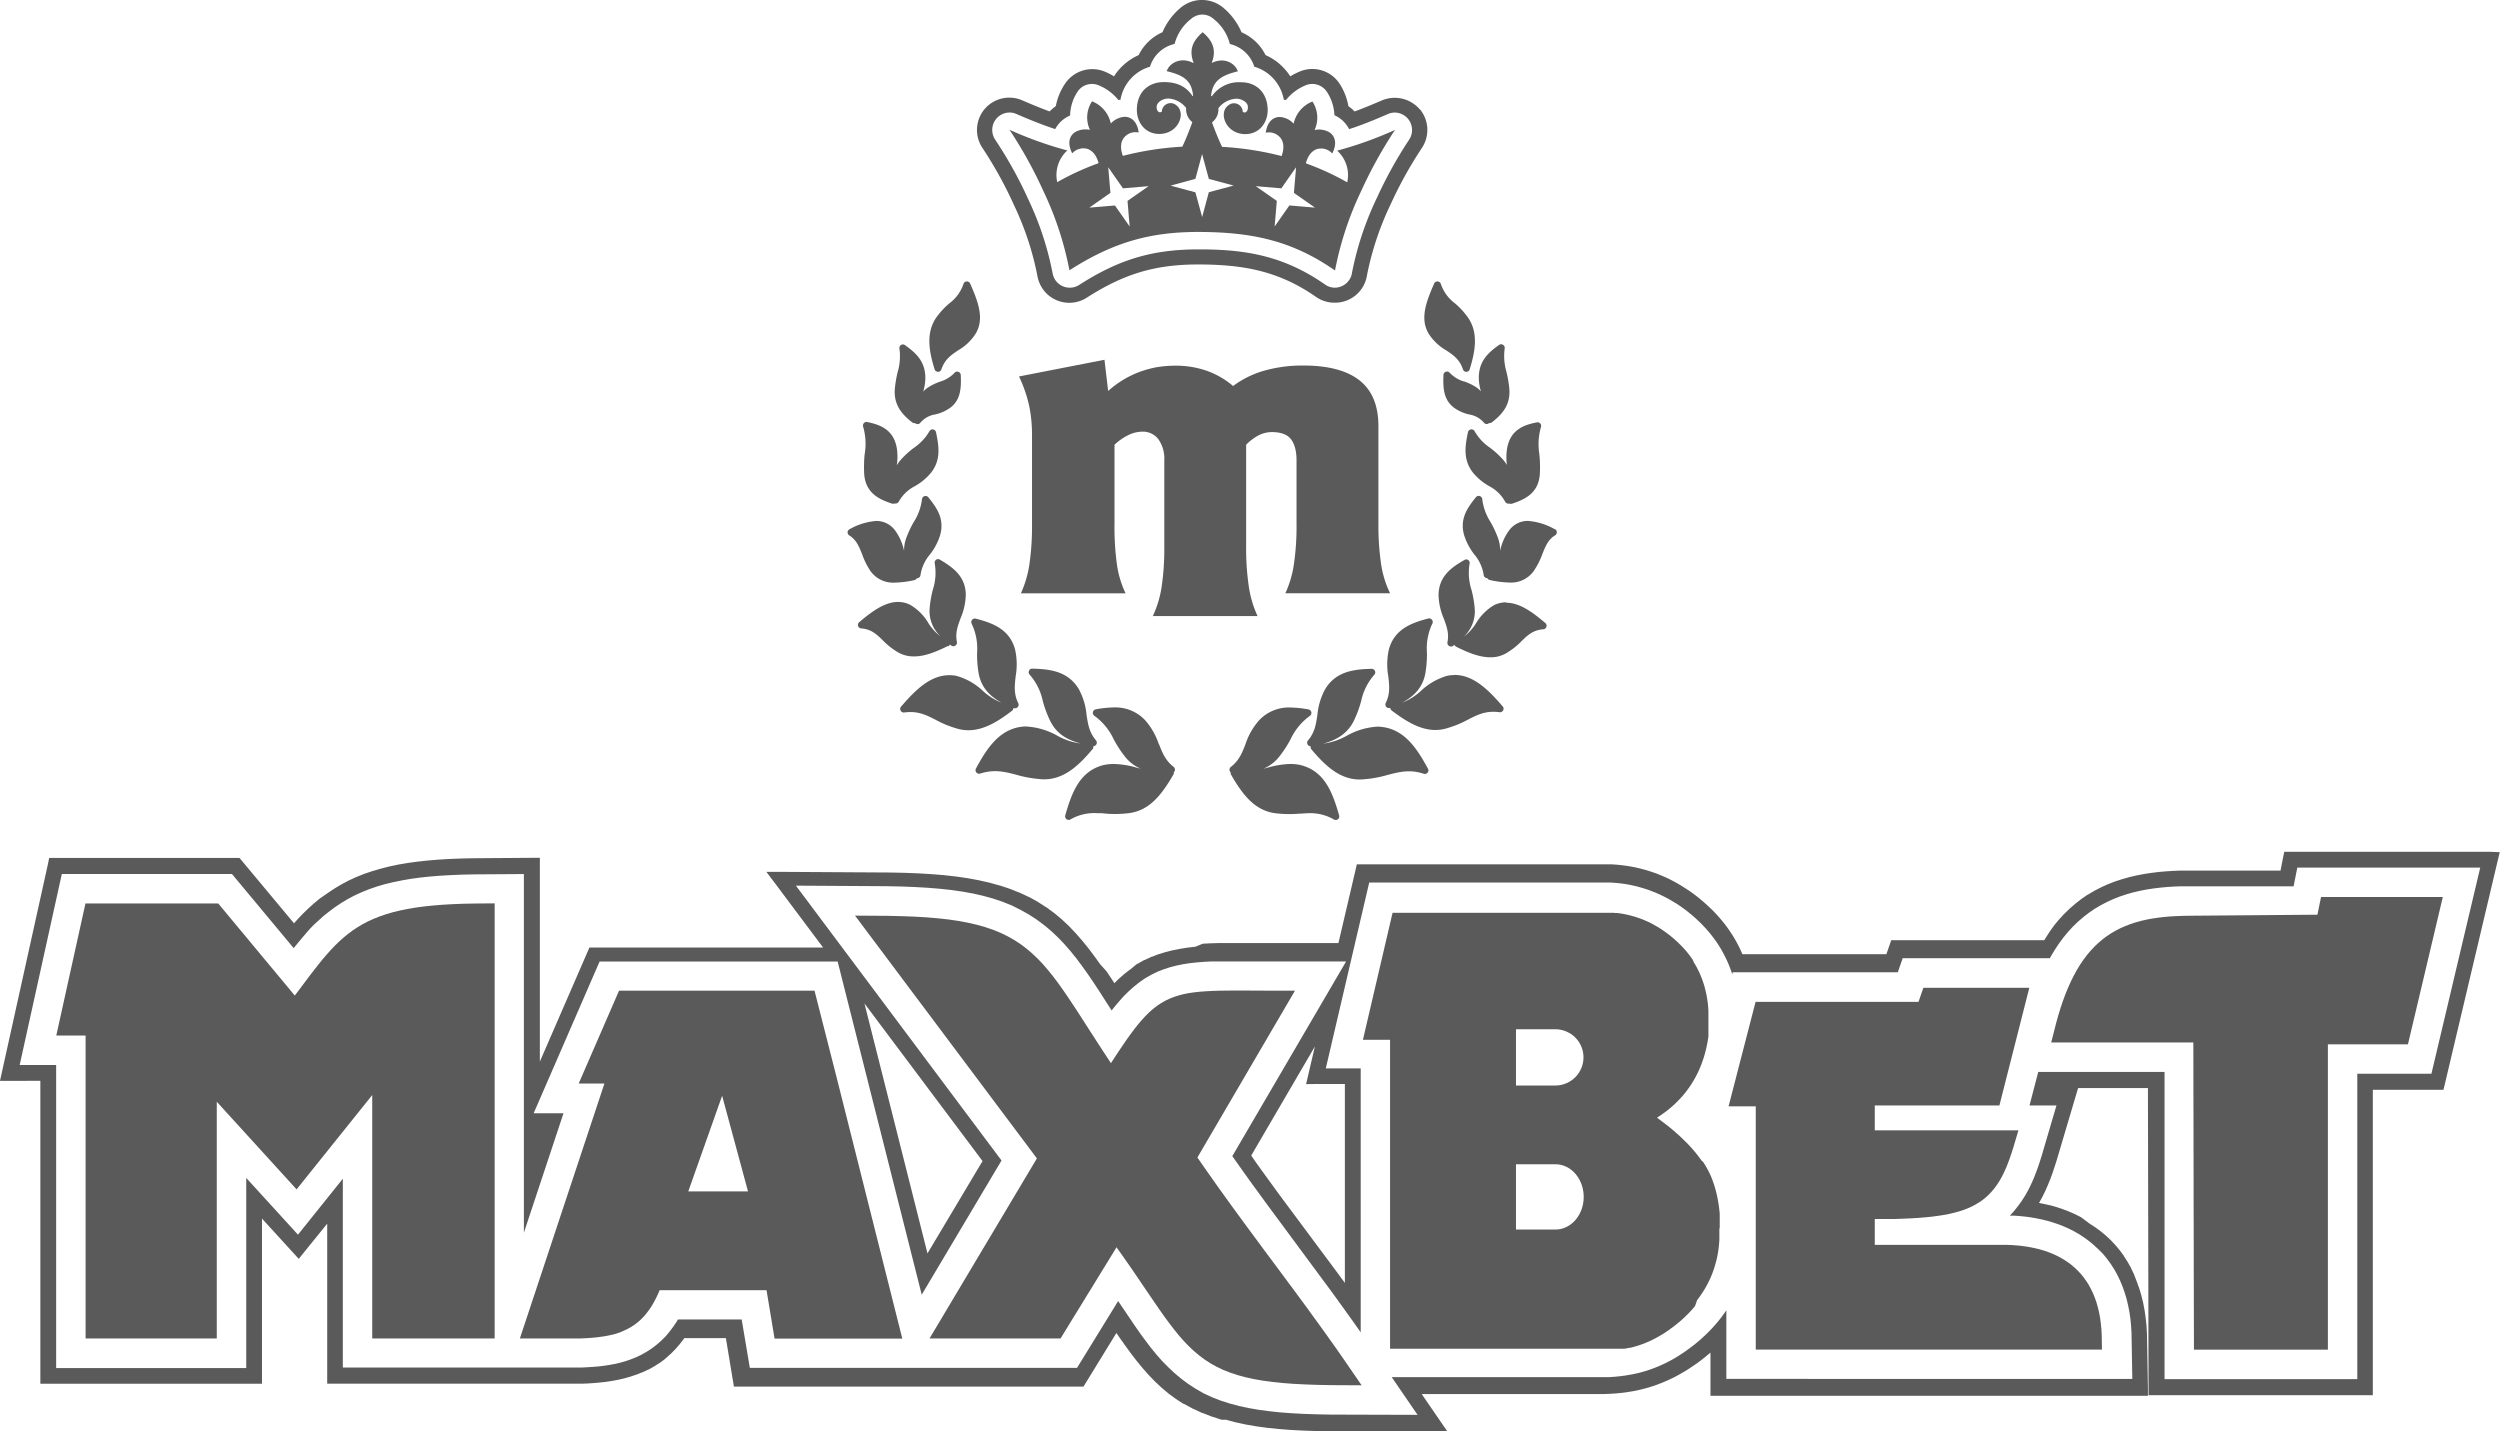<svg id="Layer_1" data-name="Layer 1" xmlns="http://www.w3.org/2000/svg" viewBox="0 0 573.03 328"><path d="M571,195.25H523.58l-.27,1.3-.59,3H501.43l-1.68,0-1.69.07-1.69.11-1.68.15-1.69.21-1.68.26-1.68.33-1.67.39-1.67.48-1.67.55,0,0h0l-1.58.62,0,0h0l-1.55.71,0,0,0,0-1.5.78,0,0,0,0-1.44.86-.05,0,0,0-1.46,1,0,0,0,0-1.28,1,0,0,0,0-1.44,1.25,0,0,0,0-1.25,1.22,0,0,0,0-1.2,1.3,0,0,0,0-1.11,1.35,0,0,0,0-1,1.42-1,1.56-.2.33H433.5l-.38,1.09-.74,2.12h-33l-.27-.61-.46-1-.49-.94-.51-.91-.56-.92-.58-.88-.6-.87-.64-.85-.67-.82-.69-.8-.72-.79-.72-.75-1-.94-.79-.72-.81-.69-.83-.68-.85-.65-.89-.64-1-.65-1.06-.67-1-.58-.64-.35-1-.52-.65-.31-1.12-.48-1.07-.44-.62-.22-.64-.22-1.18-.37-1.19-.32-1.22-.29-1.15-.22-.7-.12-1.2-.16-1.22-.13-1.26-.09-.63,0-1.09,0H311l-.29,1.27-3.93,16.79-15.73,0-8.29,0h-1.85l-1.78,0-1.74.05-1.71.09L274,217l-1.68.19-1.71.27-1.7.34h-.09l-1.48.39h-.05l-.05,0-1.69.54,0,0-.05,0-1.43.56-.05,0-.06,0-1.57.75-.06,0-.05,0-1.52.87-.06,0-.05,0L259,222.27l0,0-.05,0-1.35,1.06,0,0,0,0-1.29,1.15,0,0,0,0-.88.88-.49-.76-1.29-1.94L252.16,221l-1.31-1.82-1.35-1.8-1.42-1.75-1.49-1.7L245,212.25l0,0,0,0-1.62-1.52,0,0,0,0-1.61-1.35,0,0,0,0-1.89-1.4-.05,0,0,0-1.93-1.25,0,0,0,0-2-1.12-.05,0,0,0-2.12-1,0,0-.05,0-2.26-.9,0,0h0l-2.25-.75h-.08l-2.32-.65-2.49-.56-2.56-.47-2.64-.38-2.76-.31-2.87-.23-3-.18-3.17-.12-3.33-.07-25-.15-3.29,0,2,2.64,11,14.7H135.1l-.43,1-10.93,25.15V196.62l-1.65,0-13.61.1-2.76.06-2.62.1-2.52.15-2.42.2-2.33.25-2.23.3-2.19.37-2.1.44-2,.51-2,.58-1.94.66-1.85.75h0l0,0-1.74.81h0l0,0-1.64.88,0,0,0,0-1.58.95,0,0,0,0-1.49,1L73.24,206l0,0,0,0-1.32,1.1-1.32,1.19-1.23,1.2-1.16,1.22-.82.92-12-14.39-.49-.59H11.27L11,198,.44,245.74l-.44,2H9.25v69.43h50.8V279.31l7.14,7.83,1.29,1.41,1.19-1.49L75,280.48v36.68h43.13l8.36,0h4.24l1.38,0,1.34,0,1.36-.06,1.34-.09,1.37-.12,1.35-.15,1.39-.21,1.4-.26,1.44-.33,1.4-.4,1.29-.44h.05l0,0,1.45-.58.05,0,0,0,1.35-.64.05,0,0,0,1.31-.75,0,0,0,0,1.12-.73.06,0,0,0,1.25-.95,0,0,.05-.05,1.31-1.17,0,0,0,0,1.06-1.09,0,0,0,0,.93-1.08,0,0,0,0,1-1.3,0,0,0-.05,0,0h9.55l1.61,9.74.23,1.37h80.13l.48-.78,7.06-11.5.82,1.19,1.23,1.74,1.25,1.71,1.28,1.67,1.34,1.64,1.41,1.6,1.5,1.56,0,0,0,0,1.54,1.44,0,0,0,0,1.58,1.33,0,0,0,0,1.66,1.22,0,0,0,0,1.75,1.14.05,0,.06,0,2.12,1.15,0,0,.05,0,2,.94.05,0h.05l2.1.83h0l.05,0,2.21.72H281l2.21.59,2.35.51,2.44.42,2.51.34,2.64.27,2.73.21,2.88.15,3,.1,3.2.06,23.74.13,3.12,0-1.77-2.58-4.18-6.09h41.64l1.46-.05,1.43-.09,1.44-.14,1.1-.15,1.37-.22,1.05-.21,1.07-.25,1.37-.37,1.3-.41,1-.36,1.26-.5,1-.44,1.25-.59,1.22-.65,1.2-.69.91-.56,1.17-.78,1-.69.92-.69.9-.72.88-.73.25-.22v9.91H492.33l0-1.66-.22-12.6-.11-1.8-.18-1.76-.25-1.74-.32-1.69-.41-1.69v0l0,0-.46-1.55v0l0,0-.55-1.54,0,0v0L489.1,292l0,0,0,0-.63-1.3,0-.05,0,0-.78-1.38,0,0,0,0-.85-1.33,0-.05,0,0-.93-1.26,0,0,0,0-1-1.2,0,0,0,0-1.06-1.13,0,0,0,0-1.21-1.14,0,0,0,0-1.22-1,0,0,0,0-1.2-.88,0,0,0,0-1.24-.8,0,0,0,0L477,279l0,0,0,0-1.28-.65-1.39-.61-1.38-.54-1.4-.47-1.38-.4L468.7,276l-1.33-.27v0l0,0,.73-1.31.69-1.41.61-1.39.57-1.4.51-1.4.47-1.42.46-1.43,4.47-15.08.45-1.49h16l.14,68.77v1.63h51.41v-70h16.19l.3-1.25,12.12-51.22.48-2Zm-13.69,50.87H540.32v70H496.14V245.7H467.19l-2,7.68h6.18L468,264.84l-.43,1.37-.45,1.34-.48,1.3-.51,1.3-.56,1.26-.62,1.26-.68,1.23-.86,1.36-.81,1.12-1,1.26-.92,1,.94,0,1.29.09,1.28.13,1.27.17,1.27.22,1.26.26,1.26.31,1.24.36,1.25.42,1.22.47,1.23.55,1.19.6,1.18.67,1.14.75,1.12.82,1.12.93,1.12,1.05,1,1,.91,1.11.85,1.17.79,1.23.72,1.29.58,1.2.57,1.36.51,1.44.44,1.45.36,1.52.3,1.52.23,1.58.15,1.6.1,1.65.18,10.5H395.7V300.34l-.08.12-.59.83-.59.8-.65.81-.65.76-.69.77-.7.73-.73.72-.76.71-.79.7-.8.67-.83.65-.86.64-.87.63-1.09.72-.8.5-1.09.63-1.11.58-1.12.53-.89.39-1.14.45-.9.32-1.17.37-1.22.33-1,.22-.93.18-1.26.21-1,.13-1.31.13-1.32.09-1.35,0H319l5.92,8.64L305,324.24l-3.15-.06-3-.1-2.81-.15-2.65-.2-2.53-.27-2.39-.32-2.29-.4-2.2-.47-2.12-.57-2.11-.68-2-.78-1.9-.89L274,318.28l-1.69-1.1L270.73,316l-1.49-1.25-1.45-1.36L266.41,312l-1.32-1.5-1.26-1.54-1.22-1.6-1.21-1.64L260.2,304,259,302.22l-2.71-4-9.42,15.31h-75L170,302.43h-14.6l-.27.46-.81,1.21-.9,1.19-.84,1-1,1-1.15,1-1.13.85-1.06.69-1.2.68-1.22.58-1.33.53-1.11.38-1.24.35-1.27.29-1.25.23-1.26.19-1.25.15-1.28.1-1.27.08-1.29.07-1.3,0-1.34,0h-4.18l-8.36,0H78.58V270.18L68.3,283,56.44,270v43.58H12.87V244.11H4.51l9.66-43.78h39l14.15,17,.45-.57,1-1.21,1-1.19,1-1.17,1.08-1.14L73,211l1.21-1.09,1.26-1,1.34-1,1.41-.94,1.49-.9,1.56-.82,1.64-.75,1.69-.68,1.76-.61,1.83-.54,1.91-.46,2-.41,2-.35,2.14-.29,2.23-.24,2.32-.19,2.45-.14,2.56-.11,2.69-.06,11.59-.08v82.2l9.08-27.37h-6.84l15.11-34.77H192l19.27,76.36L229.56,266,182.43,203l20.94.13,3.28.07,3.09.12,2.95.17,2.78.23,2.65.29,2.52.36,2.42.44,2.32.53,2.23.62,2.15.72,2.14.86,2,1,1.9,1.06,1.82,1.18,1.79,1.33,1.51,1.27,1.54,1.45,1.46,1.52,1.39,1.59,1.33,1.64,1.29,1.72,1.26,1.76,1.25,1.82,1.26,1.9,1.28,2,1.82,2.83.75-.95,1-1.18,1-1.12,1.09-1.08,1.2-1.08,1.25-1,1.43-1,1.39-.79,1.44-.7,1.36-.53,1.58-.51,1.37-.35,1.52-.31,1.55-.24,1.56-.17,1.57-.13,1.62-.09,1.68,0,1.74,0h1.81l8.27,0,17.56,0L282.46,265l2.4,3.39,2.22,3.1,3.37,4.61L302.94,293l2.3,3.11,2.29,3.16,2.29,3.19,2.07,2.93V244.89h-8l9.95-42.6h53.82l1,0,.55,0,1.13.08,1.1.11,1.09.15.59.1,1,.2,1.09.25,1.06.3,1.07.33.56.19.53.2,1,.39,1,.44.55.26.95.48.54.29.92.54,1,.6.86.58.81.58.77.59.75.61.73.62.71.65.9.87.65.67.64.7.62.72.58.73.58.76.53.76.52.79.49.81.45.81.43.83.41.85.38.87.35.87.32.89.18.54.11-.45H435l1.12-3.22h33.74l.3-.56.88-1.45.94-1.41,1-1.35,1.05-1.27,1.12-1.22,1.17-1.13,1.36-1.16,1.19-.91,1.37-.93,1.35-.79,1.4-.73,1.46-.66,1.47-.58,1.5-.5,1.52-.43,1.52-.36,1.55-.3,1.55-.24,1.57-.19,1.58-.15,1.59-.1,1.61-.06,1.62,0h24.19l.85-4.29h41.93ZM198.14,230l27.07,36.13-12.62,21.16Zm103.25,18.47h6.87v45.6l-.11-.16-2.31-3.13L293.36,274l-3.35-4.6-2.21-3.07-1-1.47,14.59-25-1.55,6.64-.47,2Z" fill="#5a5a5a"/><path d="M325.44,25.08A7.54,7.54,0,0,0,316.79,23c-2,.85-4.09,1.74-6.3,2.55a9.66,9.66,0,0,0-1.42-1.21A13.78,13.78,0,0,0,307,19.11,7.47,7.47,0,0,0,298,16.36a15.32,15.32,0,0,0-2.25,1.14,12.94,12.94,0,0,0-5.67-4.87,11.05,11.05,0,0,0-5.51-5.23,15,15,0,0,0-4.23-5.67,7.6,7.6,0,0,0-9.67,0,15,15,0,0,0-4.22,5.66A11,11,0,0,0,261,12.63a12.92,12.92,0,0,0-5.66,4.87,15.32,15.32,0,0,0-2.25-1.14,7.51,7.51,0,0,0-8.92,2.75A13.94,13.94,0,0,0,242,24.33a9.58,9.58,0,0,0-1.41,1.21c-2.29-.84-4.45-1.75-6.3-2.55a7.41,7.41,0,0,0-9.05,11,92.75,92.75,0,0,1,7,12.63l.12.27a67.61,67.61,0,0,1,5.4,16.22,7.57,7.57,0,0,0,2.09,4.13,7.43,7.43,0,0,0,9.24,1c8.53-5.48,15.69-7.62,25.53-7.62h.8c9.49.1,17.59,1.4,26.25,7.45A7.32,7.32,0,0,0,306,69.38a7.4,7.4,0,0,0,7.33-6.28,67.93,67.93,0,0,1,5.45-16.33,93.12,93.12,0,0,1,7.1-12.8,7.45,7.45,0,0,0-.39-8.89M323,32a97.44,97.44,0,0,0-7.37,13.29,71.17,71.17,0,0,0-5.74,17.25,3.82,3.82,0,0,1-.88,1.95A4,4,0,0,1,306,65.94a3.86,3.86,0,0,1-2.26-.71c-9.38-6.55-18.05-8-28.18-8.07h-.81c-10.59,0-18.28,2.29-27.42,8.17a4,4,0,0,1-4.94-.54,4,4,0,0,1-1.13-2.21,70.65,70.65,0,0,0-5.69-17.15l-.08-.2A96.9,96.9,0,0,0,228.1,32a4,4,0,0,1,3.27-6.21,3.89,3.89,0,0,1,1.58.33c2.66,1.15,5.75,2.43,8.92,3.47A6.73,6.73,0,0,1,244.28,27a5.94,5.94,0,0,1,1-.52A10.32,10.32,0,0,1,247,21a3.95,3.95,0,0,1,4.77-1.47,11.3,11.3,0,0,1,4.58,3.4l.48-.08a9.57,9.57,0,0,1,6.78-7.56c0-.09.05-.19.08-.29a7.67,7.67,0,0,1,5.54-4.93A10.75,10.75,0,0,1,273,4.34a4,4,0,0,1,2.59-1,3.92,3.92,0,0,1,2.58,1,10.65,10.65,0,0,1,3.73,5.75A7.67,7.67,0,0,1,287.4,15l.09.29a9.58,9.58,0,0,1,6.77,7.57,3.85,3.85,0,0,1,.49.08,11.2,11.2,0,0,1,4.57-3.41,4,4,0,0,1,1.48-.29A4,4,0,0,1,304.1,21a10.41,10.41,0,0,1,1.76,5.4,7.91,7.91,0,0,1,.95.52,6.93,6.93,0,0,1,2.42,2.68c3.16-1,6.25-2.32,8.92-3.47a3.88,3.88,0,0,1,1.57-.33A4,4,0,0,1,323,32" fill="#5a5a5a" fill-rule="evenodd"/><path d="M234,136h24a22.53,22.53,0,0,1-1.94-6.29,62.14,62.14,0,0,1-.6-9.77v-18a12.75,12.75,0,0,1,3.23-2.24,7.51,7.51,0,0,1,3.12-.76,4.45,4.45,0,0,1,3.72,1.76,7.66,7.66,0,0,1,1.34,4.8v19.64a59.92,59.92,0,0,1-.62,9.44,24.78,24.78,0,0,1-2,6.63h24a24.42,24.42,0,0,1-2-6.74,59.66,59.66,0,0,1-.62-9.33v-23.2a11.47,11.47,0,0,1,3-2.23,6.84,6.84,0,0,1,2.91-.67c2,0,3.47.53,4.3,1.55s1.34,2.65,1.34,4.91v14.42a59.6,59.6,0,0,1-.63,9.61,24.26,24.26,0,0,1-1.93,6.45h24a23.16,23.16,0,0,1-2.06-6.72,61.28,61.28,0,0,1-.61-9.34V97.68c0-4.69-1.43-8.19-4.29-10.46s-7.15-3.44-12.92-3.44A32.27,32.27,0,0,0,289.64,85a21.87,21.87,0,0,0-7,3.48,19.2,19.2,0,0,0-6-3.48,21.36,21.36,0,0,0-7.17-1.18,26,26,0,0,0-4.34.35,24.54,24.54,0,0,0-4,1.1A22.66,22.66,0,0,0,254,89.62l-.84-7.16-19.59,3.83a31.38,31.38,0,0,1,2.36,6.87,33.1,33.1,0,0,1,.62,6.52v20.21a61.13,61.13,0,0,1-.62,9.61A25,25,0,0,1,234,136" fill="#5a5a5a" fill-rule="evenodd"/><path d="M254.52,44.21l-.5-5.87,3.38,4.83,5.87-.5-4.83,3.38.49,5.87-3.37-4.82-5.87.49Zm42.56-5.87-.5,5.87,4.83,3.38-5.87-.5-3.38,4.83.5-5.87-4.83-3.38,5.87.5ZM274,44.08l-5.69-1.53L274,41l1.53-5.69L277.08,41l5.69,1.53-5.69,1.53-1.53,5.69Zm-.53-29.67c-2.83-1.42-5.39,0-6.05,1.9,3.68.9,5.74,2,6.05,5.67l-.1.08c-1.65-2.53-4.06-3.29-6.78-3.24-3,.05-5.81,1.89-6,6-.16,3.14,1.87,6,5.32,5.88,4.35-.14,6-4.94,3.69-6.59a2,2,0,0,0-3.29,1.47c-.67.47-1.18-.19-1.2-1,0-1.36,1.74-2,2.63-2a5.56,5.56,0,0,1,4.13,2.16v.28A3.69,3.69,0,0,0,273.3,28c-.69,1.9-1.47,3.9-2.3,5.62a70.12,70.12,0,0,0-13.63,2.11c-.69-1.91-.44-3.24.21-4.11A3.38,3.38,0,0,1,261,30.38c-.33-2.54-1.73-3.67-3.32-3.6a4.72,4.72,0,0,0-3.07,1.53,7,7,0,0,0-4.3-5.08,6.69,6.69,0,0,0-.48,6.54,4.74,4.74,0,0,0-3.39.51c-1.35.86-1.85,2.59-.67,4.86a3.43,3.43,0,0,1,3.52-1c1,.35,2,1.3,2.52,3.26a61.22,61.22,0,0,0-9.48,4.35,7.6,7.6,0,0,1,2.31-7.26,87.23,87.23,0,0,1-13.26-4.75,100.31,100.31,0,0,1,7.75,14h0a74.91,74.91,0,0,1,6,18.22h0c10.28-6.61,18.93-8.91,30.41-8.79S296.16,55.13,306,62h0a74.78,74.78,0,0,1,6-18.22h0a102.41,102.41,0,0,1,7.75-14,86.47,86.47,0,0,1-13.26,4.75,7.55,7.55,0,0,1,2.31,7.26,61.22,61.22,0,0,0-9.48-4.35c.53-2,1.51-2.91,2.53-3.26a3.41,3.41,0,0,1,3.51,1c1.18-2.27.68-4-.66-4.86a4.75,4.75,0,0,0-3.39-.51,6.74,6.74,0,0,0-.48-6.54,7,7,0,0,0-4.31,5.08,4.72,4.72,0,0,0-3.06-1.53c-1.6-.07-3,1.06-3.33,3.6a3.41,3.41,0,0,1,3.42,1.24c.64.87.89,2.2.21,4.11a70.35,70.35,0,0,0-13.64-2.11c-.83-1.71-1.62-3.71-2.32-5.6a3.73,3.73,0,0,0,1.48-3,2.62,2.62,0,0,0,0-.28,5.59,5.59,0,0,1,4.13-2.16c.9,0,2.66.63,2.63,2,0,.82-.52,1.48-1.19,1a2,2,0,0,0-3.3-1.47c-2.32,1.65-.65,6.45,3.7,6.59,3.44.1,5.48-2.74,5.31-5.88-.22-4.15-3.08-6-6-6a7.55,7.55,0,0,0-6.8,3.22l-.17-.12c.36-3.56,2.52-4.72,6.14-5.61-.66-1.93-3.21-3.32-6-1.9,1.2-3.11.15-5.16-2.06-7.07-2.21,1.91-3.26,4-2.06,7.07" fill="#5a5a5a" fill-rule="evenodd"/><path d="M186.7,227.08H141.89l-9.25,21.28h5.9l-19.38,58.43h11.35l1.25,0,1.21,0,1.16-.05,1.13-.07,1.09-.09,1-.12,1-.14,1-.18,1-.21.91-.25.89-.3L143,305l.83-.39.8-.44.77-.5.74-.56.7-.61.66-.67.63-.73.59-.78.57-.83.53-.9.5-.94.48-1,.4-.92H175.7l1.84,11.1h29.28L192,247.89Zm-28.94,46,7.76-21.92,5.93,21.92Z" fill="#5a5a5a" fill-rule="evenodd"/><path d="M394.18,281.55l0-.51v-.49l0-.49,0-.49,0-.48,0-.47,0-.47-.05-.47-.05-.45-.05-.45-.06-.45-.07-.44-.07-.43-.08-.43-.08-.42-.08-.41-.09-.42-.1-.4-.1-.4-.1-.39-.11-.39-.12-.38-.12-.37-.12-.37-.13-.36-.13-.36-.14-.35-.14-.35-.15-.33-.16-.34-.16-.33-.16-.33-.18-.34-.19-.33-.19-.33-.2-.34-.21-.33-.22-.34L390,266l-.24-.34-.25-.34-.25-.33-.26-.34-.27-.34-.28-.34-.29-.34-.3-.34-.3-.34-.32-.34-.32-.34-.33-.34-.34-.34-.35-.34-.36-.35-.36-.34-.38-.35-.38-.34-.39-.34-.4-.35-.41-.35-.42-.34-.42-.35-2.57-1.95.8-.53.6-.42.58-.42.56-.44.55-.45.53-.46.51-.47.5-.49.48-.49.47-.51.45-.51.44-.53.41-.54.4-.55.39-.56.37-.58.35-.58.34-.59.32-.61.31-.62.29-.62.27-.64.26-.65.24-.67.23-.67.21-.68.19-.7.18-.71.16-.72.15-.73.13-.74.11-.75,0-.24,0-.23,0-.22,0-.21,0-.2,0-.19,0-.19,0-.17,0-.17v-3.26l0-.79-.05-.78-.07-.77-.1-.76-.11-.74-.14-.74-.16-.72-.18-.71-.19-.7-.23-.69-.24-.68-.26-.67-.28-.66-.31-.64-.32-.64-.35-.62-.37-.61L388,220l-.41-.59-.43-.58-.45-.57-.48-.56-.49-.54-.52-.54-.11-.1-.09-.09-.54-.53-.56-.51-.58-.5-.6-.49-.63-.48-.65-.47-.66-.46-.38-.24-.37-.23-.38-.22-.39-.22-.38-.21-.38-.21-.39-.19-.39-.19-.39-.17-.4-.18-.4-.16-.4-.16-.4-.14-.41-.14-.4-.14-.41-.12-.42-.12-.41-.11-.41-.11-.42-.09-.43-.09-.42-.08-.43-.07-.43-.07-.43-.05-.43,0-.43-.05-.44,0-.44,0-.45,0H319.19l-6.79,29.1h6.22l0,70.82h49.77l.28,0,.27,0h.28l.27,0,.27,0,.27,0,.27,0,.27,0,.26,0,.26,0,.26,0,.25,0,.26,0,.26,0,.25,0,.25-.05.25-.05.25-.05.25-.06.24,0,.24-.06.24-.06.24-.06.23-.06.24-.07.23-.07.24-.07.22-.07.24-.08.23-.08.23-.08.23-.08.22-.08.23-.09.23-.09.23-.1.22-.09.23-.1.22-.1.23-.1.22-.11.23-.1.22-.11.22-.12.22-.11.23-.12.21-.12.22-.12.23-.12.21-.13.22-.13.22-.13.22-.13.22-.14.21-.14.22-.14.21-.15.22-.14.74-.53.72-.53.69-.55.67-.55.65-.57.62-.58.59-.58.58-.6.55-.61.52-.61L389,298l.48-.63.45-.65.44-.66.41-.66.38-.68.36-.68.34-.7.32-.71.29-.71.27-.73.24-.74.22-.74.2-.75.18-.77.15-.78.13-.79.1-.79.08-.81.06-.82,0-.83,0-.84v-1Zm-37.64.27h-9.06V266.87h9.06c3.57,0,6.46,3.35,6.46,7.48s-2.89,7.47-6.46,7.47m0-33h-9.06V235.92h9.06a6.33,6.33,0,0,1,3.09.82l.14.07.18.1,0,0a6.45,6.45,0,0,1-3.45,11.9" fill="#5a5a5a" fill-rule="evenodd"/><polygon points="308.85 312.79 312.1 317.53 305.07 317.49 302 317.43 299.14 317.33 296.46 317.19 293.96 317 291.62 316.75 289.44 316.46 287.39 316.1 285.48 315.68 283.67 315.19 281.98 314.63 280.38 314 278.88 313.28 277.45 312.49 276.1 311.61 274.82 310.65 273.6 309.62 272.42 308.5 271.28 307.31 270.17 306.04 269.07 304.68 267.97 303.24 266.85 301.72 265.71 300.1 264.53 298.39 263.31 296.59 262.01 294.68 260.65 292.67 259.2 290.55 257.64 288.32 255.98 285.97 255.92 285.89 255.74 286.19 255.31 286.89 254.02 289 253.59 289.7 252.29 291.8 251.86 292.51 250.57 294.61 250.14 295.32 249.71 296.02 249.27 296.72 248.84 297.43 248.41 298.13 247.12 300.24 246.68 300.94 245.39 303.04 244.96 303.75 243.09 306.79 213.06 306.79 237.67 265.52 195.98 209.87 203.33 209.92 206.51 209.99 209.49 210.1 212.29 210.26 214.91 210.48 217.37 210.75 219.67 211.09 221.84 211.49 223.88 211.96 225.79 212.5 227.6 213.11 229.3 213.8 230.91 214.58 232.44 215.44 233.88 216.38 235.26 217.41 236.57 218.53 237.83 219.72 239.05 221 240.23 222.37 241.4 223.82 242.55 225.35 243.71 226.98 244.89 228.7 246.09 230.51 247.34 232.42 248.64 234.44 250 236.56 251.44 238.79 252.96 241.13 254.58 243.59 254.64 243.69 255.27 242.72 256.3 241.15 257.29 239.68 258.22 238.32 259.13 237.06 260 235.88 260.86 234.8 261.71 233.8 262.56 232.88 263.41 232.03 264.29 231.26 265.19 230.56 266.12 229.94 267.09 229.38 268.09 228.9 269.14 228.49 270.22 228.15 271.34 227.86 272.52 227.63 273.75 227.45 275.06 227.31 276.42 227.21 277.87 227.13 279.4 227.08 281.04 227.06 282.78 227.04 284.64 227.04 286.62 227.05 288.73 227.06 290.98 227.07 296.82 227.08 274.46 265.31 274.87 265.91 275.99 267.52 277.11 269.12 278.23 270.71 279.35 272.29 280.48 273.86 281.61 275.43 282.73 276.98 283.87 278.53 285 280.08 286.13 281.62 287.27 283.16 288.41 284.69 289.54 286.23 290.68 287.76 291.82 289.29 294.1 292.36 295.24 293.9 296.38 295.43 297.52 296.98 298.66 298.52 299.8 300.07 300.93 301.64 302.07 303.2 303.2 304.78 304.34 306.36 305.47 307.95 306.6 309.55 307.73 311.17 308.85 312.79" fill="#5a5a5a" fill-rule="evenodd"/><polygon points="481.74 305.97 481.79 309.35 402.44 309.35 402.44 253.58 396.21 253.58 402.4 229.64 439.74 229.64 440.86 226.42 465.14 226.42 458.29 253.38 429.72 253.38 429.72 259.08 462.65 259.08 461.51 262.92 461.11 264.18 460.7 265.38 460.28 266.53 459.84 267.63 459.37 268.67 458.88 269.67 458.35 270.61 457.77 271.51 457.15 272.36 456.49 273.15 455.77 273.9 455 274.6 454.18 275.24 453.29 275.81 452.36 276.34 451.37 276.82 450.32 277.24 449.21 277.62 448.04 277.94 446.81 278.24 445.51 278.49 444.13 278.7 442.68 278.89 441.15 279.04 439.53 279.17 437.82 279.27 436.01 279.35 434.11 279.41 432.1 279.41 429.98 279.41 429.72 279.41 429.72 285.34 460.15 285.34 461.25 285.39 462.35 285.47 463.42 285.58 464.48 285.73 465.52 285.91 466.54 286.12 467.55 286.37 468.53 286.66 469.49 286.99 470.43 287.36 471.35 287.78 472.24 288.24 473.1 288.74 473.93 289.29 474.73 289.88 475.5 290.53 476.23 291.22 476.92 291.96 477.57 292.76 478.18 293.6 478.74 294.48 479.26 295.42 479.73 296.4 480.15 297.43 480.53 298.51 480.85 299.63 481.13 300.81 481.36 302.02 481.53 303.29 481.66 304.61 481.74 305.97" fill="#5a5a5a" fill-rule="evenodd"/><polygon points="559.92 205.61 551.93 239.37 533.58 239.37 533.58 309.36 502.88 309.36 502.87 305.19 502.86 302.99 502.86 300.79 502.85 298.59 502.85 296.39 502.83 289.79 502.83 287.59 502.83 285.39 502.82 283.19 502.82 280.99 502.81 278.79 502.8 274.39 502.8 272.19 502.8 269.99 502.79 267.79 502.79 265.59 502.78 263.39 502.78 261.19 502.77 254.59 502.76 252.39 502.75 245.79 502.75 243.59 502.74 239.19 502.74 238.95 470.16 238.95 471.26 234.62 471.76 232.81 472.29 231.08 472.84 229.44 473.42 227.87 474.03 226.38 474.67 224.96 475.34 223.62 476.03 222.35 476.76 221.15 477.53 220.01 478.33 218.94 479.16 217.95 480.04 217.01 480.94 216.15 481.89 215.34 482.88 214.6 483.89 213.92 484.94 213.31 486.03 212.75 487.15 212.26 488.3 211.82 489.48 211.43 490.7 211.09 491.95 210.8 493.23 210.56 494.54 210.36 495.88 210.2 497.26 210.07 498.68 209.99 500.13 209.93 501.61 209.9 531.18 209.66 532.01 205.61 559.92 205.61" fill="#5a5a5a" fill-rule="evenodd"/><polygon points="108.68 207.1 113.38 207.06 113.38 306.79 85.32 306.79 85.32 251 67.98 272.62 49.69 252.54 49.69 306.79 19.62 306.79 19.62 237.36 12.9 237.36 19.59 207.08 50.02 207.08 51.19 208.49 54.76 212.79 55.83 214.07 59.4 218.37 60.46 219.65 63.94 223.83 64.52 224.53 65.1 225.22 67.57 228.2 68.26 227.28 69.28 225.92 70.27 224.6 71.22 223.34 72.16 222.13 73.08 220.96 73.99 219.83 74.91 218.76 75.83 217.73 76.78 216.74 77.74 215.8 78.74 214.91 79.77 214.06 80.85 213.26 81.98 212.51 83.17 211.81 84.41 211.16 85.72 210.57 87.11 210.02 88.56 209.53 90.1 209.08 91.72 208.69 93.44 208.34 95.26 208.03 97.18 207.77 99.22 207.56 101.38 207.38 103.68 207.25 106.11 207.15 108.68 207.1" fill="#5a5a5a" fill-rule="evenodd"/><path d="M209.12,96.82a.8.8,0,0,0,.63.16.65.65,0,0,0,.27.17.72.72,0,0,0,.29.06.81.81,0,0,0,.64-.31A5.59,5.59,0,0,1,214.32,95a9.31,9.31,0,0,0,3.46-1.52c2.48-1.81,2.56-4.7,2.44-7.52a.82.82,0,0,0-1.43-.51,7.33,7.33,0,0,1-3.23,2,12.92,12.92,0,0,0-2.95,1.43h0a6.48,6.48,0,0,0-1,.88,11,11,0,0,0,.49-3.33c-.09-3.73-2.25-5.59-4.66-7.32a.81.81,0,0,0-1.28.8,12.72,12.72,0,0,1-.41,5.39,26.61,26.61,0,0,0-.65,3.9c-.27,3.74,1.78,5.88,4,7.63" fill="#5a5a5a"/><path d="M198.2,104a29.49,29.49,0,0,0-.11,4.75h0c.35,4.17,3.25,5.67,6.34,6.67a.86.86,0,0,0,.55,0l.18,0,.1,0A.84.84,0,0,0,206,115a8.85,8.85,0,0,1,3.69-3.56,13.28,13.28,0,0,0,3.64-3c2.37-2.91,1.92-6.1,1.21-9.38a.81.81,0,0,0-.68-.63.79.79,0,0,0-.83.42,11.54,11.54,0,0,1-3.47,3.74,19.51,19.51,0,0,0-3,2.71h0a8.3,8.3,0,0,0-1,1.35,13.3,13.3,0,0,0,0-3.93c-.74-4.23-3.73-5.37-6.85-6A.82.82,0,0,0,198,97a.83.83,0,0,0-.16.8,14.06,14.06,0,0,1,.38,6.14" fill="#5a5a5a"/><path d="M199.56,130.94a6.36,6.36,0,0,0,5.61,2.6,21.89,21.89,0,0,0,4.45-.58.84.84,0,0,0,.56-.44.69.69,0,0,0,.2,0,.81.81,0,0,0,.61-.71,9.45,9.45,0,0,1,2.14-4.69,13.82,13.82,0,0,0,2.35-4.42c1.06-3.7-.68-6.23-2.7-8.72a.83.83,0,0,0-.88-.26.82.82,0,0,0-.57.71,12.42,12.42,0,0,1-1.88,5.21,23.74,23.74,0,0,0-1.73,3.7h0a8.4,8.4,0,0,0-.5,2.93,11.78,11.78,0,0,0-2.19-4.86,5.26,5.26,0,0,0-4.19-2,14.58,14.58,0,0,0-6.1,1.89.81.81,0,0,0-.46.7.84.84,0,0,0,.39.73c1.62,1,2.23,2.53,2.94,4.32a17.31,17.31,0,0,0,1.95,3.9" fill="#5a5a5a"/><path d="M217.33,148.17a.82.82,0,0,0,.39-.43l.34.24a.8.8,0,0,0,.92,0,.83.83,0,0,0,.36-.84c-.42-2,.17-3.62.85-5.47a14.42,14.42,0,0,0,1.18-5.38c-.07-4.26-3-6.26-5.91-8a.8.8,0,0,0-.89,0,.84.84,0,0,0-.32.83,12.52,12.52,0,0,1-.42,6,24.53,24.53,0,0,0-.75,4.4h0a7.87,7.87,0,0,0,2.48,6.31,10.75,10.75,0,0,1-2.81-3.09,11.61,11.61,0,0,0-4.22-4.16,6.25,6.25,0,0,0-2.69-.61c-3.15,0-6.24,2.39-8.9,4.64a.82.82,0,0,0-.25.87.79.79,0,0,0,.71.56c2.32.19,3.48,1.31,4.95,2.73a16.58,16.58,0,0,0,3.38,2.69,7.17,7.17,0,0,0,3.8,1c2.62,0,5.33-1.2,7.8-2.42" fill="#5a5a5a"/><path d="M335.51,87.43a7.44,7.44,0,0,1-3.23-2,.81.81,0,0,0-.88-.22.82.82,0,0,0-.54.73c-.13,2.93,0,5.71,2.43,7.52A9.42,9.42,0,0,0,336.76,95a5.62,5.62,0,0,1,3.37,1.88.81.81,0,0,0,.64.31.72.72,0,0,0,.29-.06.65.65,0,0,0,.27-.17.8.8,0,0,0,.63-.16c2.25-1.75,4.29-3.89,4-7.63a26.23,26.23,0,0,0-.65-3.89,12.92,12.92,0,0,1-.42-5.4.79.79,0,0,0-.37-.83.8.8,0,0,0-.91,0c-2.4,1.73-4.56,3.59-4.65,7.32h0a11.12,11.12,0,0,0,.49,3.34,5.85,5.85,0,0,0-1-.9,13,13,0,0,0-3-1.43" fill="#5a5a5a"/><path d="M331.45,80.28c1.67,1.11,3.1,2.07,3.88,4.39a.8.8,0,0,0,.77.56h0a.8.8,0,0,0,.77-.58c1.24-4,2.06-8.23-.33-11.78a17.51,17.51,0,0,0-3.08-3.37,9.16,9.16,0,0,1-3.2-4.42.82.82,0,0,0-1.53-.09c-1.92,4.35-3.33,8.22-1.17,11.64a11.78,11.78,0,0,0,3.88,3.65" fill="#5a5a5a"/><path d="M215,85.23h0a.83.83,0,0,0,.78-.56c.78-2.32,2.21-3.28,3.87-4.39a11.71,11.71,0,0,0,3.89-3.65c2.16-3.41.75-7.29-1.17-11.64a.82.82,0,0,0-1.53.09,9.16,9.16,0,0,1-3.2,4.42,17.74,17.74,0,0,0-3.09,3.36h0c-2.38,3.55-1.57,7.76-.33,11.78a.81.81,0,0,0,.77.58" fill="#5a5a5a"/><path d="M345.45,106.66a9.05,9.05,0,0,0-1-1.38,20.61,20.61,0,0,0-3-2.71A11.19,11.19,0,0,1,338,98.84a.8.8,0,0,0-.83-.42.83.83,0,0,0-.69.63c-.71,3.29-1.14,6.47,1.22,9.38a13.28,13.28,0,0,0,3.64,3A8.78,8.78,0,0,1,345,115a.84.84,0,0,0,.73.44l.15,0,.18,0a.86.86,0,0,0,.55,0c3.08-1,6-2.5,6.33-6.67a28.23,28.23,0,0,0-.11-4.74,14.25,14.25,0,0,1,.38-6.15.81.81,0,0,0-.15-.8.83.83,0,0,0-.77-.27c-3.12.6-6.11,1.74-6.85,6a12.79,12.79,0,0,0,0,4" fill="#5a5a5a"/><path d="M316,166.54a16.29,16.29,0,0,0-7.34,2.12,15,15,0,0,1-5.4,1.8c2.91-.78,5.54-2.17,7.05-5.23a26.3,26.3,0,0,0,1.69-4.56,13.22,13.22,0,0,1,3-6,.79.79,0,0,0,.15-.89.86.86,0,0,0-.77-.48c-4,.1-8.16.55-10.64,4.67h0a15.26,15.26,0,0,0-1.78,5.91c-.32,2.14-.59,4-2.15,5.84a.82.82,0,0,0-.09.93.8.8,0,0,0,.7.41.84.84,0,0,0,.17.7c2.86,3.37,6.28,6.91,11.06,6.91a9.55,9.55,0,0,0,1.06-.06,26.53,26.53,0,0,0,5.4-1c2.68-.69,5-1.29,8.19-.27a.81.81,0,0,0,1-1.16c-2.56-4.71-5.54-9.34-11.29-9.62" fill="#5a5a5a"/><path d="M333.43,154.73h0a8.64,8.64,0,0,0-1.51.13h-.05a14.59,14.59,0,0,0-6.13,3.46,13.58,13.58,0,0,1-4.3,2.72c2.51-1.37,4.59-3.29,5.24-6.56a25.15,25.15,0,0,0,.39-4.95,13.14,13.14,0,0,1,1.24-6.59.82.82,0,0,0-.09-.89.84.84,0,0,0-.85-.28c-3.84,1-7.71,2.43-9,7h0a15.57,15.57,0,0,0-.17,6.16c.26,2.19.48,4.08-.58,6.21a.82.82,0,0,0,1,1.12l.05,0a.8.8,0,0,0,.32.6c2.95,2.21,6.31,4.46,10,4.46a8.93,8.93,0,0,0,2.8-.44,23,23,0,0,0,4.69-1.94c2.22-1.13,4.14-2.11,7.23-1.69a.84.84,0,0,0,.83-.42.8.8,0,0,0-.11-.92c-3.15-3.65-6.61-7.21-11.07-7.21" fill="#5a5a5a"/><path d="M345.24,138.06a6.43,6.43,0,0,0-2.7.6l0,0a11.7,11.7,0,0,0-4.18,4.15,10.89,10.89,0,0,1-2.81,3.09,7.9,7.9,0,0,0,2.48-6.31,24.53,24.53,0,0,0-.75-4.4,12.65,12.65,0,0,1-.43-6,.8.8,0,0,0-.32-.83.79.79,0,0,0-.88,0c-2.95,1.69-5.84,3.69-5.92,8h0a14.57,14.57,0,0,0,1.19,5.38c.68,1.85,1.27,3.45.85,5.47a.83.83,0,0,0,.36.84.8.8,0,0,0,.92,0l.33-.24a.84.84,0,0,0,.4.43c2.47,1.23,5.19,2.42,7.8,2.42a7,7,0,0,0,3.77-1,16.29,16.29,0,0,0,3.4-2.7c1.47-1.42,2.64-2.54,5-2.72a.82.82,0,0,0,.46-1.44c-2.66-2.25-5.75-4.64-8.9-4.64" fill="#5a5a5a"/><path d="M356.34,121.29a14.62,14.62,0,0,0-6.1-1.89,5.28,5.28,0,0,0-4.2,2h0a11.85,11.85,0,0,0-2.19,4.86,8.2,8.2,0,0,0-.49-2.94,24.31,24.31,0,0,0-1.74-3.71,12.45,12.45,0,0,1-1.87-5.2.82.82,0,0,0-1.45-.45c-2,2.49-3.76,5-2.7,8.72h0a14.12,14.12,0,0,0,2.34,4.42,9.45,9.45,0,0,1,2.14,4.69.82.82,0,0,0,.62.71c.06,0,.12,0,.2,0a.84.84,0,0,0,.56.44,21.9,21.9,0,0,0,4.46.58,6.37,6.37,0,0,0,5.6-2.59,17.58,17.58,0,0,0,2-3.91c.71-1.79,1.32-3.34,2.94-4.32a.84.84,0,0,0,.39-.73.81.81,0,0,0-.46-.7" fill="#5a5a5a"/><path d="M265.62,170.59a15.88,15.88,0,0,0-3.08-5.44,9.34,9.34,0,0,0-7.23-3,24,24,0,0,0-4.15.44.82.82,0,0,0-.32,1.48,13.73,13.73,0,0,1,4.41,5.34,26.83,26.83,0,0,0,2.59,4,9.24,9.24,0,0,0,3.64,2.79l-.55-.14-.34-.09a20.89,20.89,0,0,0-5.26-.86,12,12,0,0,0-2.4.25h0c-5.45,1.41-7.25,6.26-8.76,11.53a.81.81,0,0,0,.29.87.76.76,0,0,0,.5.17.77.77,0,0,0,.41-.11,10.9,10.9,0,0,1,6.14-1.43c.59,0,1.19,0,1.8.09a26.19,26.19,0,0,0,5.14-.06c4.75-.47,7.63-3.89,10.5-8.87a.78.78,0,0,0,.1-.53,1,1,0,0,0,.22-.34.83.83,0,0,0-.27-.91c-1.89-1.48-2.56-3.2-3.34-5.19" fill="#5a5a5a"/><path d="M250.42,171.73a.8.8,0,0,0,.18-.69.84.84,0,0,0,.7-.42.82.82,0,0,0-.09-.93c-1.56-1.84-1.83-3.7-2.16-5.85a15.26,15.26,0,0,0-1.78-5.9c-2.48-4.12-6.62-4.57-10.65-4.68a.76.76,0,0,0-.76.49.79.79,0,0,0,.15.89,13.22,13.22,0,0,1,3,6,25,25,0,0,0,1.69,4.56c1.46,3,3.88,4.39,7.05,5.23a14.8,14.8,0,0,1-5.4-1.8,16.32,16.32,0,0,0-7.39-2.12c-5.71.28-8.68,4.9-11.25,9.62a.82.82,0,0,0,1,1.17c3.2-1,5.52-.43,8.2.27a27.28,27.28,0,0,0,5.35,1,10,10,0,0,0,1.08.06c4.81,0,8.23-3.54,11.08-6.91" fill="#5a5a5a"/><path d="M232.36,162.29l0,0a.8.8,0,0,0,.9-.2.82.82,0,0,0,.14-.92c-1.06-2.13-.84-4-.59-6.21a15.55,15.55,0,0,0-.16-6.16c-1.29-4.62-5.15-6-9-7a.82.82,0,0,0-.84.28.8.8,0,0,0-.09.89,13.15,13.15,0,0,1,1.24,6.6,25.1,25.1,0,0,0,.39,4.94c.65,3.27,2.73,5.19,5.24,6.56a13.62,13.62,0,0,1-4.31-2.72,14.39,14.39,0,0,0-6.17-3.46,8.72,8.72,0,0,0-1.51-.13h0c-4.46,0-7.91,3.56-11.07,7.21a.8.8,0,0,0-.09.92.82.82,0,0,0,.83.42c3.07-.42,5,.56,7.22,1.69a23,23,0,0,0,4.65,1.93,9.18,9.18,0,0,0,2.83.45c3.72,0,7.08-2.25,10-4.46a.84.84,0,0,0,.32-.6" fill="#5a5a5a"/><path d="M298.14,175.36a12,12,0,0,0-2.4-.25,20.73,20.73,0,0,0-5.24.86l-.36.09-.54.14a9.21,9.21,0,0,0,3.63-2.78,26.28,26.28,0,0,0,2.6-4,13.78,13.78,0,0,1,4.41-5.33.82.82,0,0,0-.32-1.48,24.14,24.14,0,0,0-4.16-.44,9.33,9.33,0,0,0-7.22,3h0a15.64,15.64,0,0,0-3.07,5.43c-.78,2-1.45,3.71-3.34,5.19a.81.81,0,0,0-.05,1.24.8.8,0,0,0,.1.54c2.86,5,5.74,8.4,10.47,8.87a26.5,26.5,0,0,0,5.17.06c.61,0,1.2-.08,1.8-.09a10.84,10.84,0,0,1,6.14,1.43.77.77,0,0,0,.41.11.78.78,0,0,0,.5-.17.82.82,0,0,0,.28-.87c-1.51-5.27-3.31-10.13-8.8-11.54" fill="#5a5a5a"/></svg>